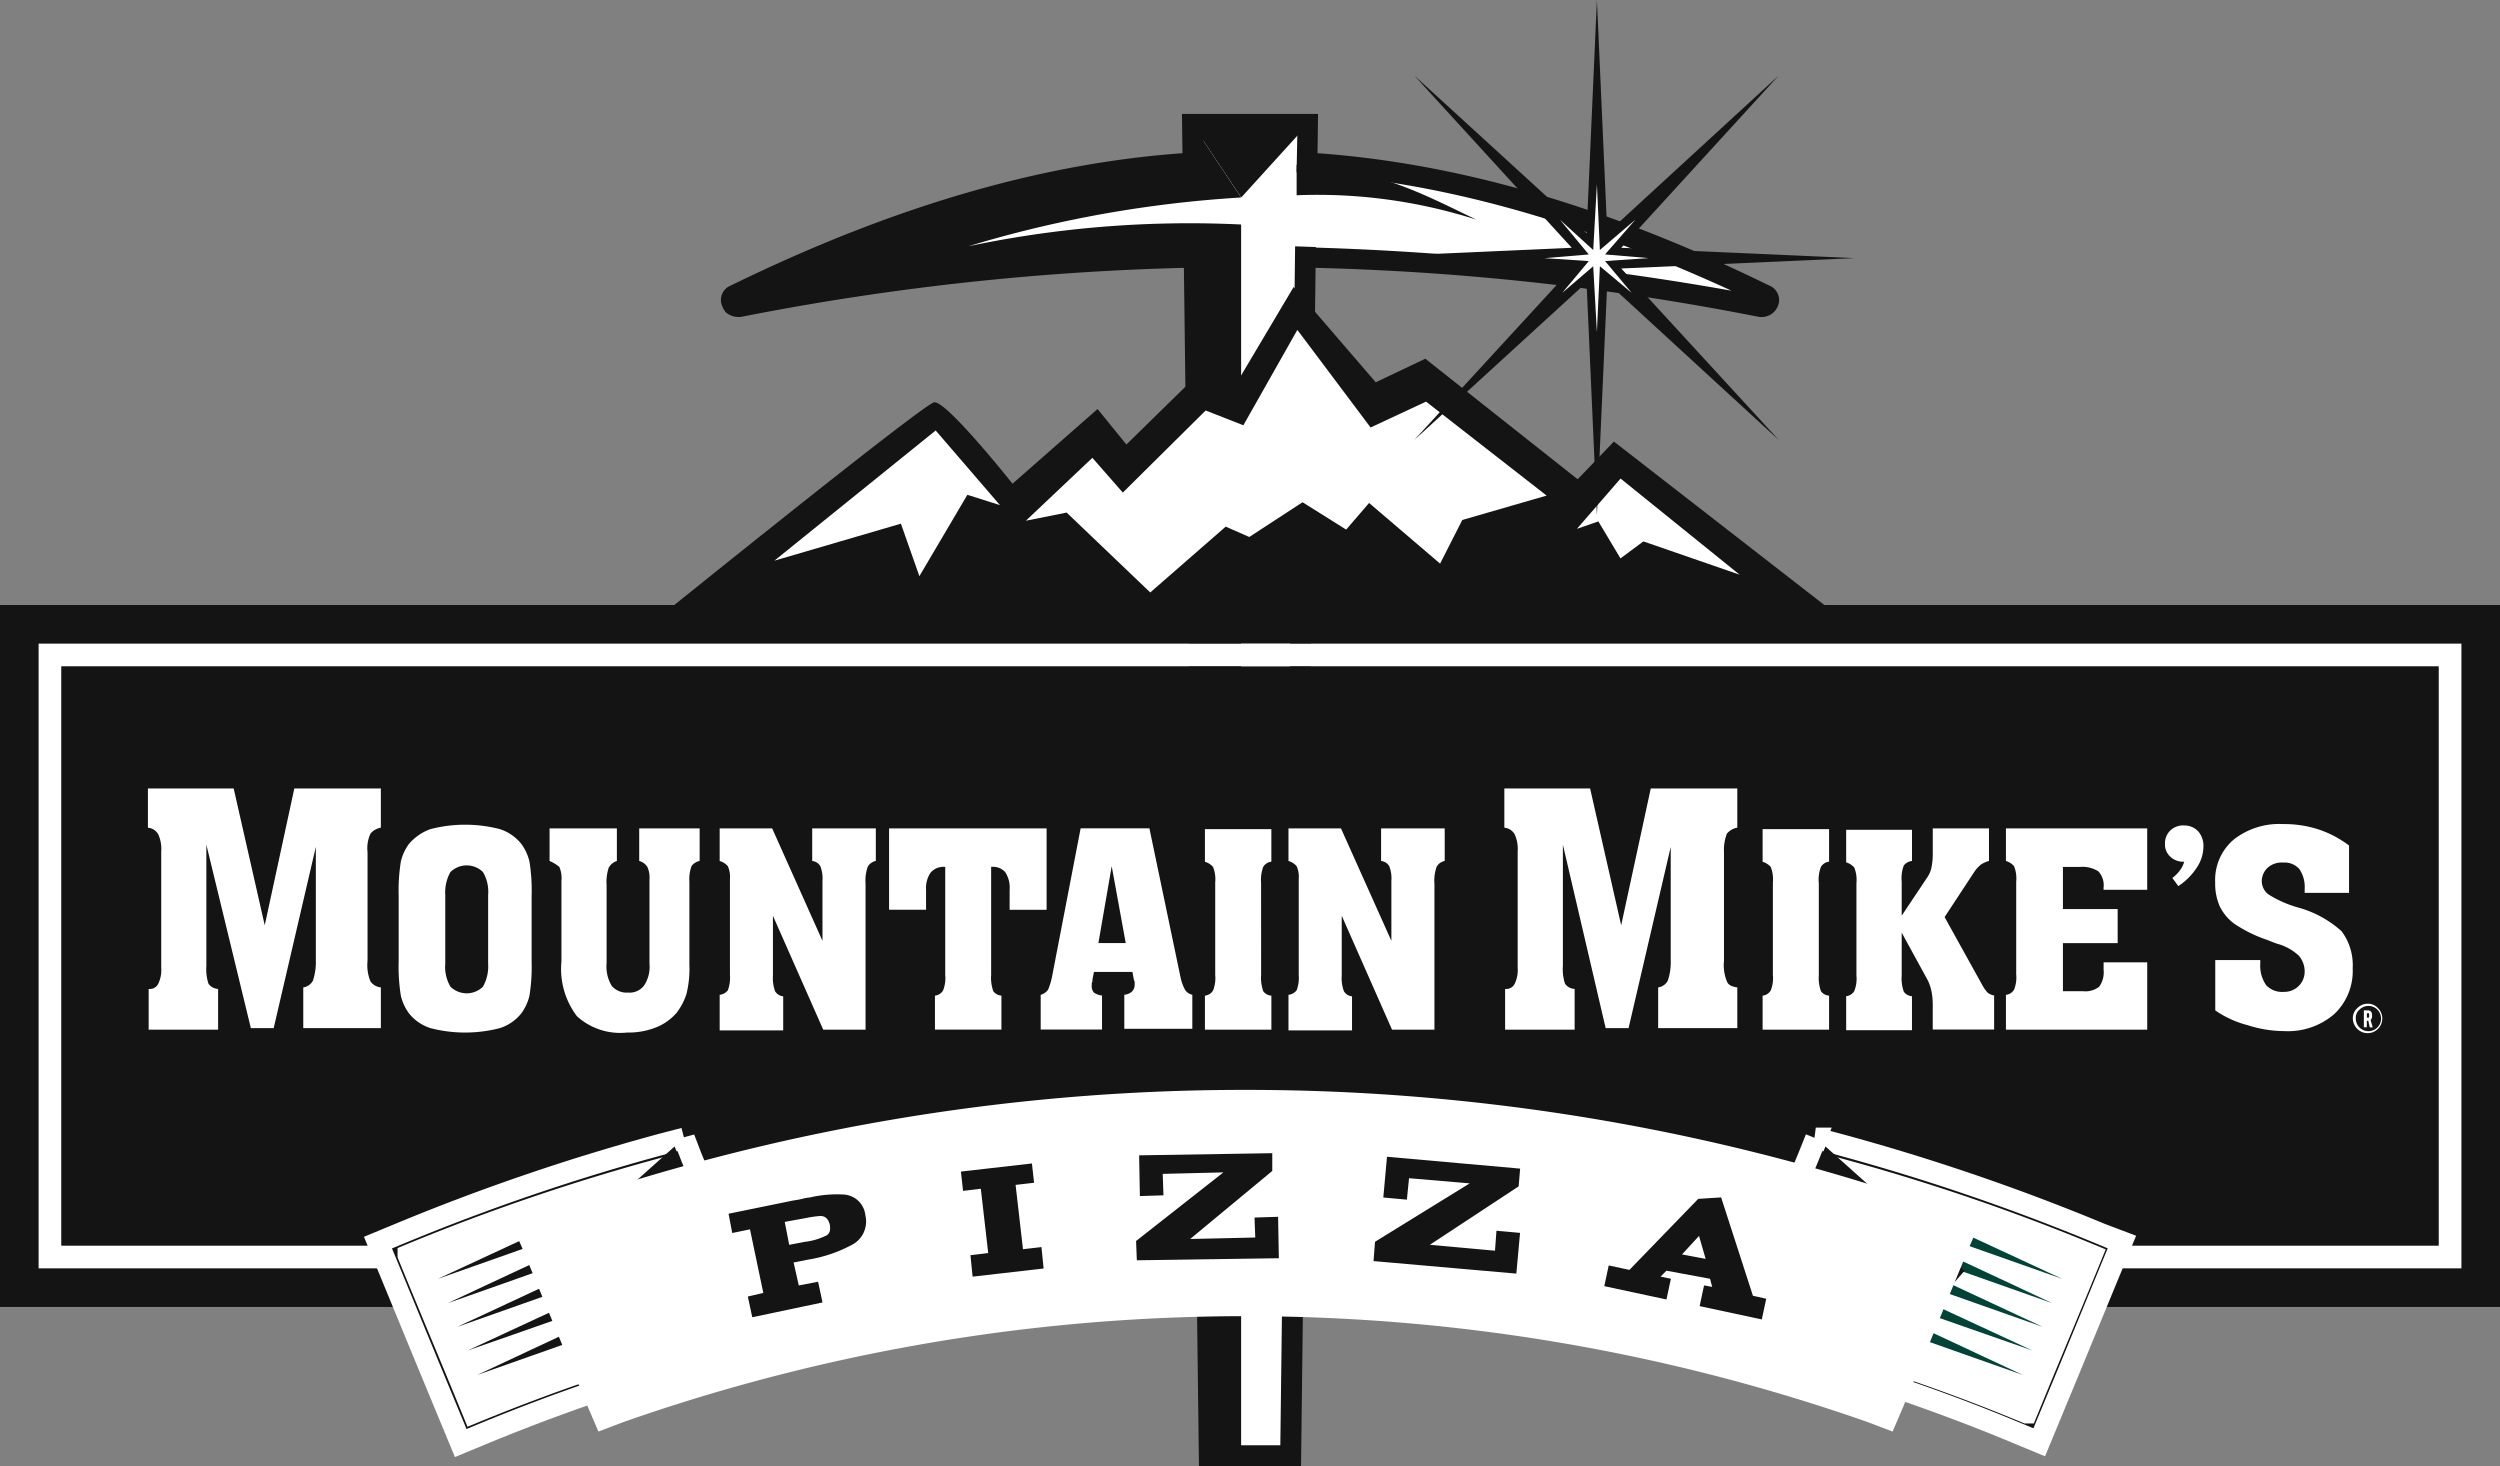 <svg xmlns="http://www.w3.org/2000/svg" width="116.605" height="68.376"><rect width="100%" height="100%" fill="#808080" stroke="none"/><path d="M34.291 13.766c-.345.172-.138.621.241.552a119.283 119.283.0 0123.735-2.311 121.679 121.679.0 0123.736 2.315c.379.069.621-.379.241-.552a49.154 49.154.0 00-47.953.0z" fill="#fff"/><path d="M33.671 14.249a.726.726.0 01.414-.931c7.624-3.726 15.766-6.313 24.218-6.279 8.452-.034 16.594 2.553 24.218 6.279a.726.726.0 01.414.931.824.824.0 01-.966.517 122.312 122.312.0 00-47.332.0.91.91.0 01-.793-.207 1.4 1.4.0 01-.173-.31zm24.632-6.244c-7.831-.035-15.386 2.311-22.459 5.554a127.61 127.61.0 0122.459-2.07 134.306 134.306.0 0122.458 2.07C73.69 10.316 66.135 7.97 58.303 8.004z" fill="#141414"/><path d="M58.304 11.972a121.679 121.679.0 00-23.735 2.311c-.379.069-.621.035-.241-.138 3.553-1.759 11.247-6.244 23.183-6.21z" fill="#141414"/><path d="M60.959 8.038l.035-2.242h-5.382l.793 62.1H60.2l.69-56.405" fill="#fff"/><path d="M55.922 68.377h4.761l.69-56.854-.966-.034-.69 55.922h-2.829l-.759-61.132h4.381l-.035 1.759.966.069.035-2.794h-6.347z" fill="#141414"/><path d="M60.994 5.796l-3.1 3.415-2.282-3.415z" fill="#141414"/><path d="M57.889 9.211v58.685h-1.483l-.794-62.1z" fill="#141414"/><path d="M45.159 11.488a50.066 50.066.0 0118.215-.448l.414-1.863a55.174 55.174.0 00-18.629 2.311z" fill="#fff"/><path d="M60.477 7.693v1.414a24.3 24.3.0 018.383 1.138c-2.863-1.379-4.483-2.276-8.383-2.552zM75.276 20.595l-1.69 1.759-7.107-5.623-2.311 1.1-3.83-4.446-2.622 4.416-1.587-.586-3.591 3.518-1.345-1.656-3.967 3.484s-3.1-3.9-3.657-3.795-13.831 10.833-13.831 10.833c.1-.138 57.13.0 57.13.0z" fill="#141414"/><path d="M46.642 23.562l-3-3.484-7.522 6.072 5.9-1.725.862 2.449 2.238-3.796zm26.909 1.104 2.035-2.346 5.554 4.485-4.489-1.553-1.069.793-1.031-1.725zM66.514 18.732l-2.587 1.207-3.416-4.553-2.518 4.45-1.759-.69-3.864 3.829-1.42-1.621-3.1 2.932 1.9-.379 3.9 3.726 3.519-3.07 1.1.483 2.484-1.621 2.035 1.276 1.069-1.242 3.312 2.829 1.035-2.035 3.933-1.138z" fill="#fff"/><g><path d="M2.863 30.014H1.794v29.151h113.018V30.014H2.863zm110.879 28.082H2.863V31.083h110.879v27.012z" fill="#fff"/></g><g><path d="M0 28.22v32.739h116.606V28.22zm114.812 2.863v28.082H1.794V30.014h113.018z" fill="#141414"/></g><g><path fill="#141414" d="M2.863 31.083h110.879v27.012H2.863z"/></g><g><path d="M109.741 47.505a.626.626.0 01.207-.483.681.681.0 01.483-.207.626.626.0 01.483.207.683.683.0 11-.966.966.7.7.0 01-.207-.483zm.138.0a.589.589.0 10.173-.414.5.5.0 00-.173.414zm.552-.379c.138.0.207.069.207.242a.253.253.0 01-.069.207l.1.345h-.138l-.069-.31h-.069v.305h-.138v-.793zm-.034.1v.241h.034c.034.0.069.0.069-.035v-.138c0-.035-.035-.035-.069-.035h-.034zM9.625 39.398v5.658a2.153 2.153.0 00.1.828.576.576.0 00.448.241v1.9H6.934v-1.9a.438.438.0 00.448-.241 1.489 1.489.0 00.138-.759v-5.416a1.636 1.636.0 00-.138-.793.61.61.0 00-.483-.31v-1.83h4l1.449 6.382 1.38-6.382h4.036v1.828a.818.818.0 00-.483.276 1.609 1.609.0 00-.138.862v5.071a2 2 0 00.138.966.676.676.0 00.483.276v1.9h-3.619v-1.9a.608.608.0 00.448-.31 2.7 2.7.0 00.138-.966v-5.278l-1.966 8.452H11.7zM18.595 41.812a8.673 8.673.0 01.1-1.621 2.274 2.274.0 01.379-.828 2.364 2.364.0 011-.69 6.454 6.454.0 013.243.0 2.1 2.1.0 011 .69 2.274 2.274.0 01.379.828 8.493 8.493.0 01.1 1.587v3.07a8.493 8.493.0 01-.1 1.587 2.274 2.274.0 01-.379.828 2.1 2.1.0 01-1 .69 6.454 6.454.0 01-3.243.0 2.1 2.1.0 01-1-.69 2.274 2.274.0 01-.379-.828 8.674 8.674.0 01-.1-1.621zm2.173-.069v3.208a1.819 1.819.0 00.241 1.069 1.083 1.083.0 001.518.0 1.946 1.946.0 00.241-1.069v-3.208a1.819 1.819.0 00-.241-1.069 1.083 1.083.0 00-1.518.0 1.946 1.946.0 00-.241 1.069zm4.865-1.586v-1.518h3.139v1.518a.694.694.0 00-.379.31 2.153 2.153.0 00-.1.828v3.622a1.751 1.751.0 00.241 1.069.916.916.0 00.759.31.848.848.0 00.759-.345 1.586 1.586.0 00.241-1v-3.932a1.179 1.179.0 00-.1-.586.648.648.0 00-.379-.276v-1.518h2.819v1.518a.61.61.0 00-.379.241 1.776 1.776.0 00-.1.724v3.864a4.84 4.84.0 01-.138 1.38 2.943 2.943.0 01-.448.862 2.475 2.475.0 01-.966.69 3.456 3.456.0 01-1.345.241 3 3 0 01-2.346-.759 3.641 3.641.0 01-.724-2.553v-3.76a1.318 1.318.0 00-.1-.655 1.956 1.956.0 00-.454-.275zm7.934 7.831v-1.587a.581.581.0 00.379-.207 1.668 1.668.0 00.1-.724v-4.485a1.179 1.179.0 00-.1-.586.8.8.0 00-.379-.241v-1.519h2.449l2.346 5.244v-2.794a1.588 1.588.0 00-.1-.69.5.5.0 00-.379-.241v-1.519h2.967v1.518a.555.555.0 00-.379.276 1.946 1.946.0 00-.1.793v6.8h-1.974l-2.346-5.313v2.794a1.776 1.776.0 00.1.724.5.5.0 00.379.241v1.587h-2.963zm10.488-7.555a.782.782.0 00-.655.276 1.282 1.282.0 00-.207.793v.931h-1.725v-3.794h7.348v3.795h-1.725v-.931a1.326 1.326.0 00-.207-.828.768.768.0 00-.655-.241v5.037a1.859 1.859.0 00.1.759.505.505.0 00.379.207v1.587h-3.1v-1.585a.5.5.0 00.379-.241 1.565 1.565.0 00.1-.724v-5.037zm4.485 7.555v-1.587a.633.633.0 00.345-.241 3.209 3.209.0 00.207-.724l1.311-6.8h3.208l1.449 6.934a2.171 2.171.0 00.207.586.529.529.0 00.345.241v1.587H52.44v-1.587a.613.613.0 00.345-.138.437.437.0 00.138-.31v-.1a.207.207.0 00-.035-.138l-.069-.379h-1.794l-.069.345a.311.311.0 01-.034.173v.1a.458.458.0 00.1.345.8.8.0 00.379.138v1.587H48.54zm2.691-4h1.276l-.655-3.588zm7.59 1.485a1.86 1.86.0 00.1.759.505.505.0 00.379.207v1.587h-3.1v-1.587a.5.5.0 00.38-.242 1.565 1.565.0 00.1-.724v-4.312a1.565 1.565.0 00-.1-.724.8.8.0 00-.38-.241v-1.523h3.099v1.518a.5.5.0 00-.379.241 1.75 1.75.0 00-.1.759zm1.276 2.515v-1.587a.581.581.0 00.379-.207 1.668 1.668.0 00.1-.724v-4.485a1.179 1.179.0 00-.1-.586.8.8.0 00-.379-.241v-1.519h2.449l2.351 5.244v-2.794a1.589 1.589.0 00-.1-.69.5.5.0 00-.38-.241v-1.519h2.967v1.518a.555.555.0 00-.379.276 1.946 1.946.0 00-.1.793v6.8h-1.978l-2.346-5.313v2.794a1.776 1.776.0 00.1.724.5.5.0 00.38.241v1.587h-2.964zm12.799-8.59v5.658a2.153 2.153.0 00.1.828.576.576.0 00.448.241v1.9h-3.243v-1.9a.438.438.0 00.448-.241 1.489 1.489.0 00.138-.759v-5.416a1.637 1.637.0 00-.138-.793.61.61.0 00-.483-.31v-1.83h4l1.449 6.382 1.38-6.382h4.036v1.828a.817.817.0 00-.483.276 2.055 2.055.0 00-.138.862v5.071a2 2 0 00.138.966c.069.173.241.241.483.276v1.9H77.34v-1.9a.608.608.0 00.448-.31 2.7 2.7.0 00.138-.966v-5.278l-1.966 8.452h-1.069zm11.937 6.075a1.86 1.86.0 00.1.759.505.505.0 00.379.207v1.587h-3.1v-1.587a.5.5.0 00.379-.242 1.565 1.565.0 00.1-.724v-4.312a1.565 1.565.0 00-.1-.724.8.8.0 00-.379-.241v-1.523h3.1v1.518a.5.5.0 00-.379.241 1.646 1.646.0 00-.1.759zm4.346-6.834v1.518a.581.581.0 00-.38.207 1.647 1.647.0 00-.1.759v1.587l1.173-1.759a1.308 1.308.0 00.207-.448 3.1 3.1.0 00.069-.621v-1.243h2.622v1.518a1.276 1.276.0 00-.38.172 1.555 1.555.0 00-.31.345l-1.38 2.1 1.759 3.174a1.841 1.841.0 00.241.345.651.651.0 00.31.138v1.587h-2.863v-1.207a3.1 3.1.0 00-.069-.621 2 2 0 00-.172-.483l-1.207-2.208v2a1.859 1.859.0 00.1.759.505.505.0 00.379.207v1.587h-3.069v-1.587a.5.5.0 00.379-.241 1.565 1.565.0 00.1-.724v-4.312a1.565 1.565.0 00-.1-.724.8.8.0 00-.379-.241v-1.518h3.07zM93.561 47.988v-1.587a.5.5.0 00.379-.241 1.565 1.565.0 00.1-.724v-4.312a1.565 1.565.0 00-.1-.724.8.8.0 00-.379-.241v-1.52h6.589v2.863h-2.035v-.1a.958.958.0 00-.241-.759 1.374 1.374.0 00-.862-.207h-.793v1.966h2.553v1.587h-2.553v2.242h.931a1.051 1.051.0 00.759-.207 1.153 1.153.0 00.207-.793v-.345h2.035v3.139h-6.59zM101.323 40.95a1.626 1.626.0 00.345-.345 1.166 1.166.0 00.207-.414.859.859.0 01-.655-.241.757.757.0 01-.241-.586.831.831.0 01.241-.621.859.859.0 01.655-.242.883.883.0 01.655.276 1.025 1.025.0 01.242.724 1.775 1.775.0 01-.31.966 2.93 2.93.0 01-.862.862zm2.001 6.176V44.78h2.1v.172a1.574 1.574.0 00.276 1 1.019 1.019.0 00.828.31.943.943.0 00.966-.966 1.113 1.113.0 00-.276-.724 2.383 2.383.0 00-1-.552c-.1-.034-.276-.1-.448-.172a6.443 6.443.0 01-1.552-.759 2.221 2.221.0 01-.69-.828 2.627 2.627.0 01-.207-1.1 2.469 2.469.0 01.862-2 3.436 3.436.0 012.311-.724 5.132 5.132.0 011.621.241 4.86 4.86.0 011.449.759v2.208h-2.07v-.172a1.494 1.494.0 00-.242-.931.916.916.0 00-.759-.31.972.972.0 00-.724.241.864.864.0 00-.276.621.784.784.0 00.31.621 5.2 5.2.0 001.414.621 5.006 5.006.0 012 1.1 2.638 2.638.0 01.517 1.725 2.758 2.758.0 01-.862 2.139 3.294 3.294.0 01-2.311.793 5.645 5.645.0 01-1.725-.276 4.673 4.673.0 01-1.512-.691z" fill="#fff"/></g><g><path d="M74.483.0l.483 10.867 8-7.348-7.348 8.038 10.867.483-10.867.483 7.348 8-8-7.348-.483 10.867L74 13.175l-8.038 7.348 7.348-8-10.867-.483 10.867-.483-7.348-8.038L74 10.867z" fill="#141414"/><path d="M74.483 8.59l.138 3.07 1.656-1.414-1.414 1.621 2.035.172-2.035.138 1.242 1.483-1.483-1.242-.139 3.072-.172-3.07-1.449 1.242 1.242-1.483-2.07-.138 2.07-.172-1.345-1.621 1.552 1.414z" fill="#fff"/></g><g><path d="M18.319 58.234l.483-.207a100.877 100.877.0 0112.282-4.174l.448-.138 3.484 8.418-.586.138a88.5 88.5.0 00-12.178 4.071l-.483.207z" fill="#fff"/><path d="M31.256 54.405c1.035 2.484 2.035 4.933 3.07 7.417a92.637 92.637.0 00-12.247 4.072c-1-2.449-2.035-4.9-3.036-7.348a97.856 97.856.0 0112.213-4.14m.655-1.311-.931.241a100.069 100.069.0 00-12.351 4.208l-1 .414.414 1 1.932 4.692 1.1 2.656.414 1 1-.414a90.621 90.621.0 0112.109-4.036l1.207-.31-.483-1.138-1.311-3.174-1.755-4.24-.345-.9z" fill="#141414" stroke="#fff"/><path d="M30.876 55.957l-10.453 3.691 10.039-4.657zm.448 1.138-10.453 3.692 10.039-4.692zM31.773 58.199 21.32 61.891l10.074-4.692zM32.256 59.337l-10.453 3.657 10.039-4.657zm.448 1.104-10.453 3.692 10.039-4.692z" fill="#141414"/><g><path d="M26.943 61.269l6.348-2-2.035-4.865-5.9 5.278" fill="#fff"/><path d="M27.077 61.787l-.31-1.035 5.8-1.828-1.518-3.622-5.347 4.8-.725-.829 6.486-5.8 2.553 6.141z" fill="#141414"/></g><g><path d="M94.32 66.376a93.4 93.4.0 00-12.178-4.071l-.586-.138 3.483-8.418.448.138a91.844 91.844.0 0112.282 4.174l.483.207-3.45 8.349z" fill="#fff"/><path d="M85.35 54.405a97.855 97.855.0 0112.213 4.14c-1 2.449-2.035 4.9-3.036 7.348A87.859 87.859.0 0082.28 61.822c1.035-2.484 2.035-4.968 3.07-7.417m-.654-1.311-.345.862-1.759 4.243-1.311 3.174-.483 1.138 1.207.31a85.943 85.943.0 0112.109 4.036l1 .414.414-1 1.1-2.656 1.932-4.692.414-1-1-.379a100.069 100.069.0 00-12.351-4.209l-.931-.241z" fill="#141414" stroke="#fff"/><path d="M86.143 54.991l10.039 4.657-10.453-3.691zM85.695 56.095l10.039 4.692-10.453-3.692zM85.211 57.199l10.074 4.692-10.453-3.692zM84.763 58.337l10.039 4.657-10.453-3.657zM84.315 59.441l10.039 4.692-10.453-3.692z" fill="#004438"/><g><path d="M89.662 61.269l-6.348-2 2.035-4.864 5.9 5.278" fill="#fff"/><path d="M89.524 61.787l-6.934-2.173 2.553-6.141 6.486 5.8-.724.828-5.347-4.8-1.518 3.622 5.8 1.828z" fill="#141414"/></g></g></g><g><path d="M87.385 65.513a88.451 88.451.0 00-58.648.0l-.379.138-3.347-8.142.414-.138a97.515 97.515.0 0165.272.0l.414.138-3.346 8.142z" fill="#fff"/><path d="M58.094 52.162a96.435 96.435.0 0132.5 5.623l-3.036 7.348a88.852 88.852.0 00-29.462-5 89.9 89.9.0 00-29.462 5l-3.04-7.348a96.435 96.435.0 0132.5-5.623m0-.828A97.459 97.459.0 0025.32 56.992l-.828.276.345.793 3.036 7.348.31.724.724-.276a88.217 88.217.0 0158.372.0l.724.276.31-.724 3.036-7.348.345-.793-.828-.276a97.607 97.607.0 00-32.772-5.658z" fill="#141414" stroke="#fff"/></g><g fill="#141414"><path d="M35.602 60.304l-.621-2.965-.828.172-.172-.9 3.036-.621a3.076 3.076.0 00.379-.069 2.253 2.253.0 01.379-.069 5.588 5.588.0 011.552-.138 1.077 1.077.0 011.035.966 1.231 1.231.0 01-.69 1.414 6.443 6.443.0 01-1.966.655l-.69.138.241 1.069.9-.173.207.966-3.277.69-.207-.966zm1-3.312.207 1.069.724-.138a3.05 3.05.0 001.035-.31c.138-.1.172-.241.138-.483-.069-.276-.207-.414-.448-.414a5.4 5.4.0 00-.69.1zM47.714 58.266l.862-.1.1 1-3.312.379-.1-1 .828-.1-.345-3-.828.1-.1-.9 3.312-.379.1.9-.862.1zM53.024 58.783l-.035-.9 4.072-3.2-2.829.069.034 1-1.1.035-.035-1.9 6.21-.1v.828l-3.829 3.174 3.036-.069-.035-.931 1.1-.035.035 1.932zM64.064 58.82l.069-.9 4.416-2.725-2.829-.241-.1 1-1.1-.1.172-1.9 6.21.552-.069.828-4.14 2.725 3.036.276.069-.931 1.1.1-.173 1.9zm13.663.448-.276.276.483.1-.207.966-2.9-.621.207-.966.966.207 3.208-3.312 1.069-.069 1.483 4.588.621.138-.207.966-2.9-.621.207-.966.379.069-.1-.379zm1.828-.552-.31-1.069-.793.862z"/></g></svg>